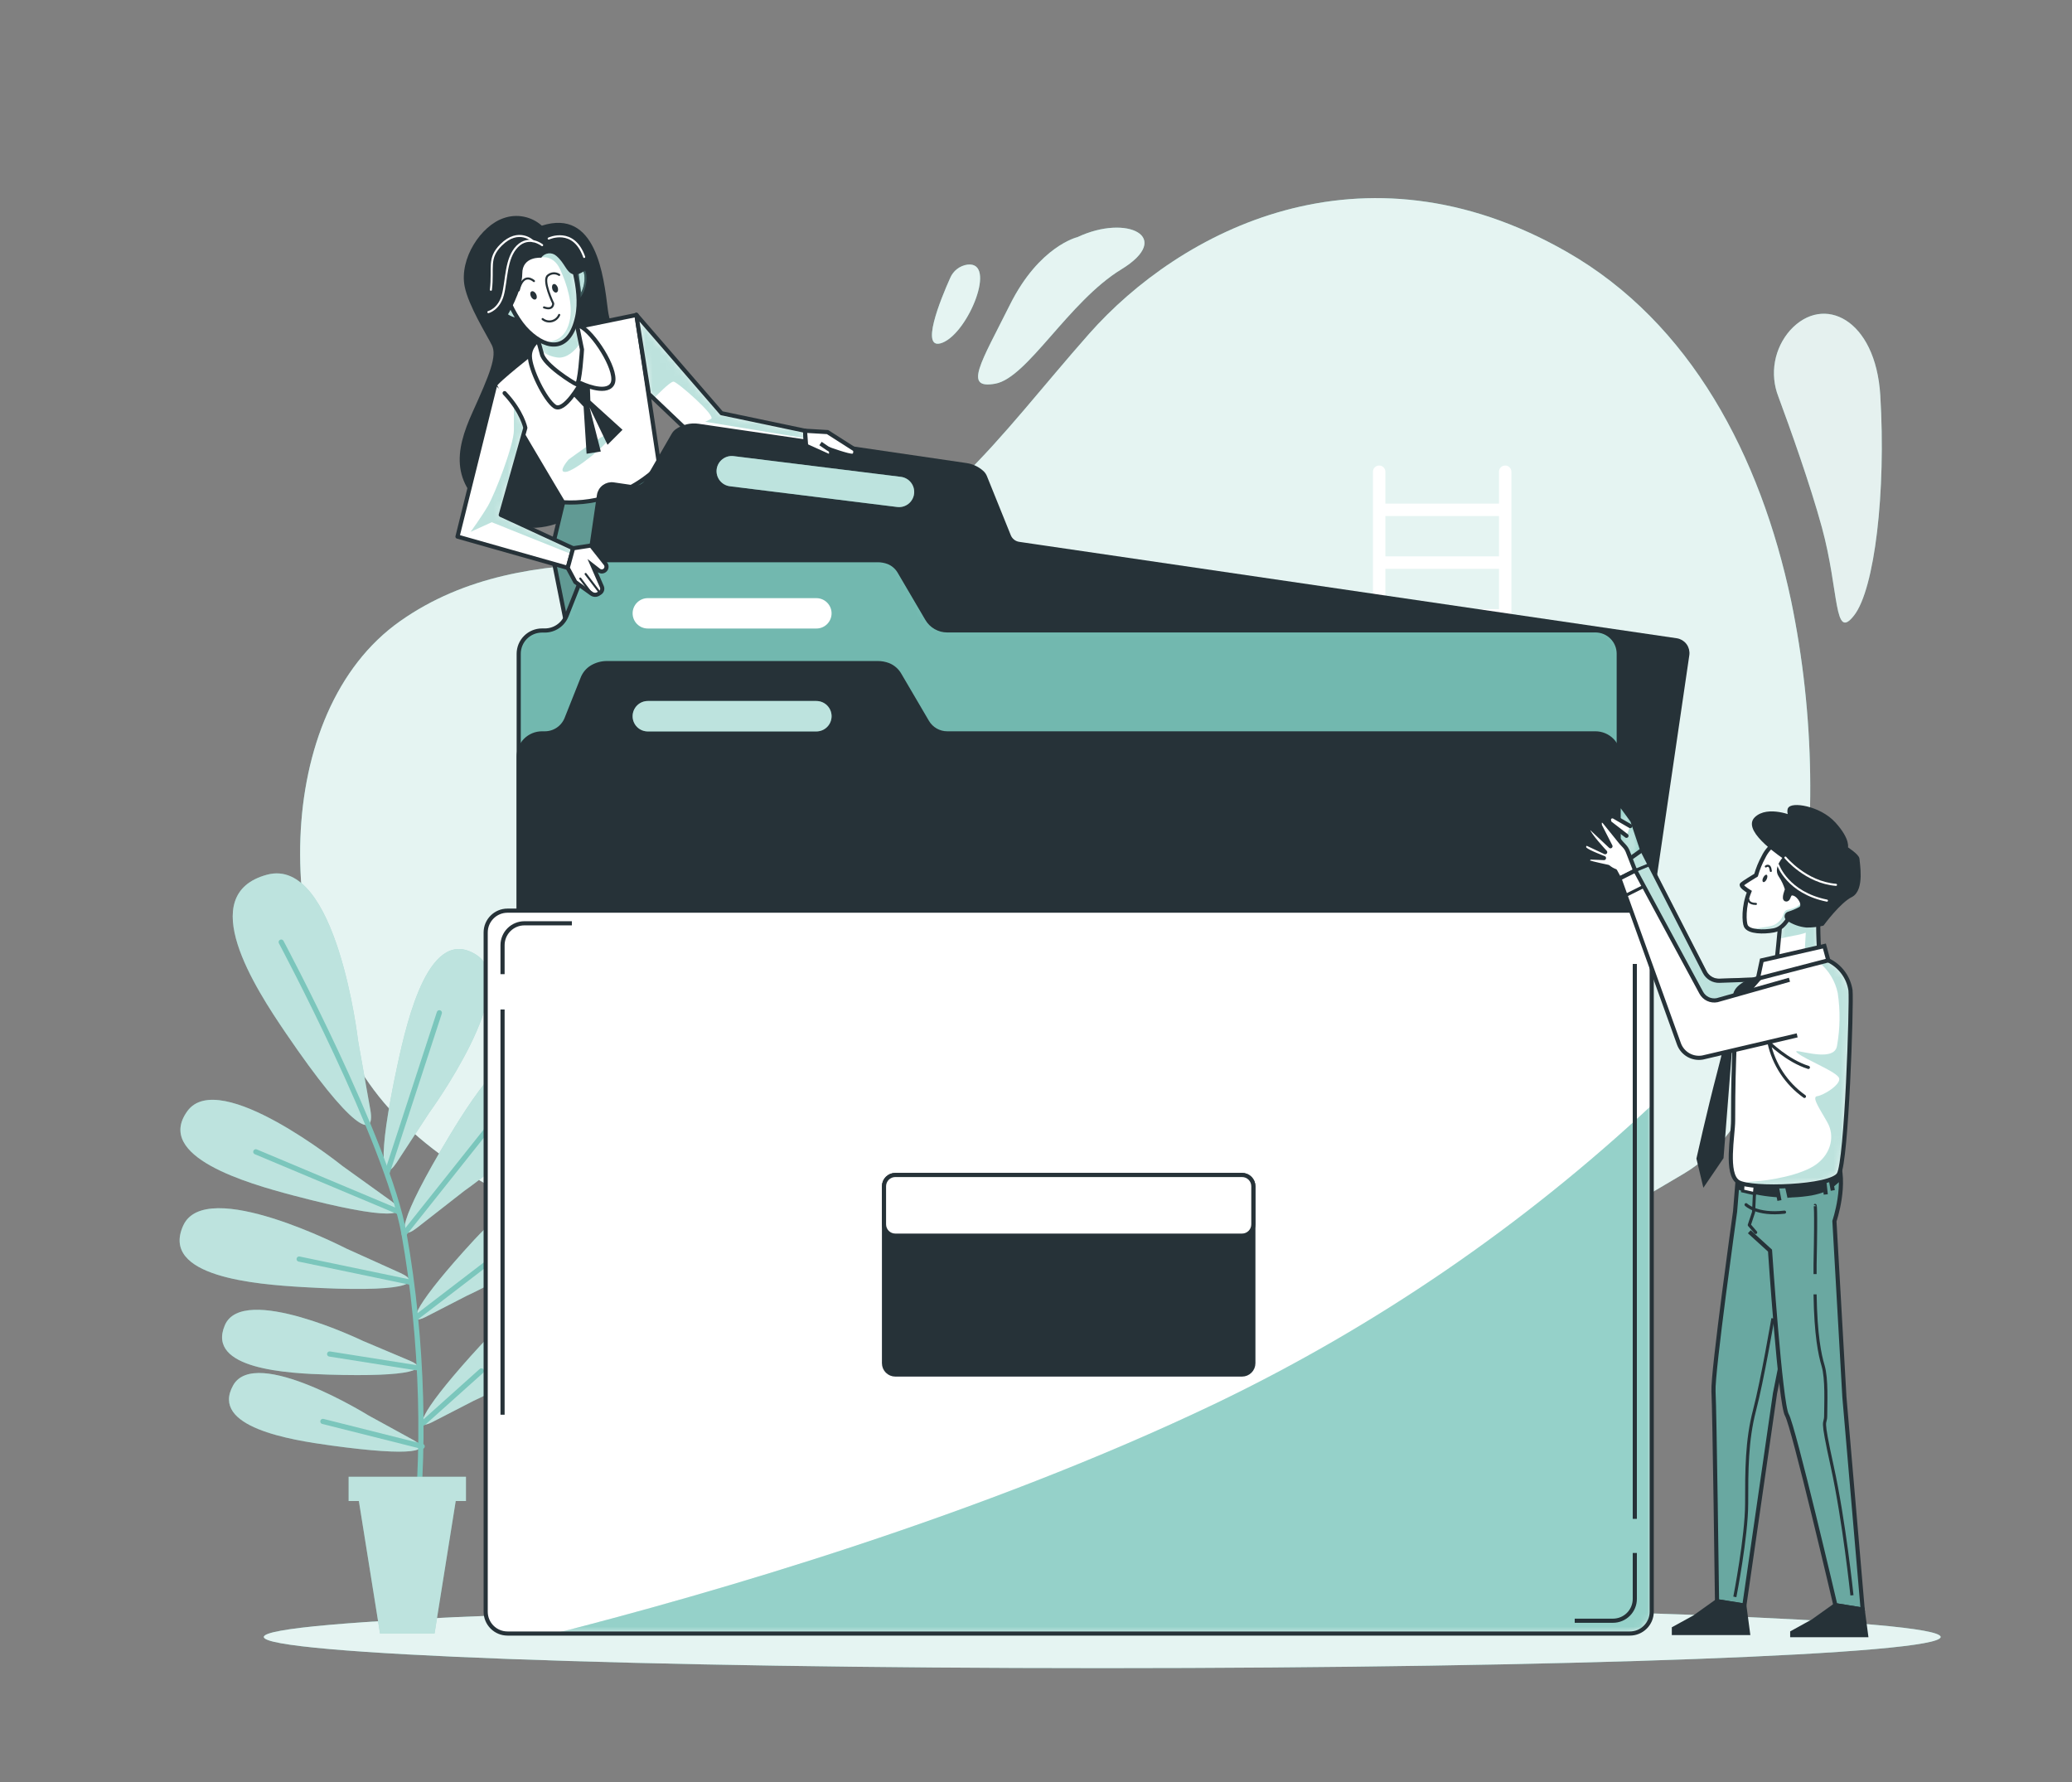 <svg width="300" height="258" viewBox="0 0 300 258" fill="none" xmlns="http://www.w3.org/2000/svg">
<rect x="0" y="0" width="300" height="258" fill="#808080" stroke="none"/>
<path d="M226.842 36.458C197.142 19.484 170.838 33.458 157.68 48.338C144.522 63.218 134.718 78.248 118.2 81.008C101.682 83.768 76.62 76.766 57.948 89.918C39.276 103.07 39.348 138.002 54.132 157.808C68.916 177.614 107.166 187.082 151.296 193.448C167.131 195.846 183.29 194.95 198.762 190.814L218.808 183.536C228.6 179.066 236.808 174.032 243.756 169.946C254.328 163.706 258.054 148.496 260.076 137.354C263.011 120.657 262.757 103.556 259.326 86.954C254.898 66.038 244.8 46.712 226.842 36.458Z" fill="#7BC6BC"/>
<path opacity="0.8" d="M226.842 36.458C197.142 19.484 170.838 33.458 157.68 48.338C144.522 63.218 134.718 78.248 118.2 81.008C101.682 83.768 76.62 76.766 57.948 89.918C39.276 103.07 39.348 138.002 54.132 157.808C68.916 177.614 107.166 187.082 151.296 193.448C167.131 195.846 183.29 194.95 198.762 190.814L218.808 183.536C228.6 179.066 236.808 174.032 243.756 169.946C254.328 163.706 258.054 148.496 260.076 137.354C263.011 120.657 262.757 103.556 259.326 86.954C254.898 66.038 244.8 46.712 226.842 36.458Z" fill="white"/>
<path opacity="0.8" d="M272.244 57.248C271.572 46.16 264 42.524 259.2 47.804C258.06 49.092 257.296 50.669 256.992 52.362C256.688 54.056 256.856 55.8 257.478 57.404C259.164 61.958 262.062 70.04 263.79 76.364C266.334 85.7 265.482 92.912 268.452 89.096C271.422 85.28 273.09 71.252 272.244 57.248Z" fill="#7BC6BC"/>
<path opacity="0.8" d="M272.244 57.248C271.572 46.16 264 42.524 259.2 47.804C258.06 49.092 257.296 50.669 256.992 52.362C256.688 54.056 256.856 55.8 257.478 57.404C259.164 61.958 262.062 70.04 263.79 76.364C266.334 85.7 265.482 92.912 268.452 89.096C271.422 85.28 273.09 71.252 272.244 57.248Z" fill="white"/>
<path d="M144.108 55.55C148.77 54.704 154.71 43.67 162.348 39.002C169.986 34.334 163.2 30.938 156 34.334C156 34.334 150.48 35.606 146.238 44.096C141.996 52.586 139.44 56.396 144.108 55.55Z" fill="#7BC6BC"/>
<path opacity="0.8" d="M144.108 55.55C148.77 54.704 154.71 43.67 162.348 39.002C169.986 34.334 163.2 30.938 156 34.334C156 34.334 150.48 35.606 146.238 44.096C141.996 52.586 139.44 56.396 144.108 55.55Z" fill="white"/>
<path d="M136.47 49.61C140.256 48.092 144.384 37.784 140.07 38.312C139.525 38.391 139.009 38.609 138.573 38.945C138.137 39.282 137.795 39.725 137.58 40.232C136.2 43.298 133.062 50.972 136.47 49.61Z" fill="#7BC6BC"/>
<path opacity="0.8" d="M136.47 49.61C140.256 48.092 144.384 37.784 140.07 38.312C139.525 38.391 139.009 38.609 138.573 38.945C138.137 39.282 137.795 39.725 137.58 40.232C136.2 43.298 133.062 50.972 136.47 49.61Z" fill="white"/>
<path d="M159.588 241.514C226.631 241.514 280.98 239.494 280.98 237.002C280.98 234.51 226.631 232.49 159.588 232.49C92.545 232.49 38.196 234.51 38.196 237.002C38.196 239.494 92.545 241.514 159.588 241.514Z" fill="#7BC6BC"/>
<path opacity="0.8" d="M159.588 241.514C226.631 241.514 280.98 239.494 280.98 237.002C280.98 234.51 226.631 232.49 159.588 232.49C92.545 232.49 38.196 234.51 38.196 237.002C38.196 239.494 92.545 241.514 159.588 241.514Z" fill="white"/>
<path d="M217.932 67.4C217.693 67.4 217.464 67.495 217.296 67.663C217.127 67.832 217.032 68.061 217.032 68.3V72.914H200.586V68.3C200.586 68.061 200.491 67.832 200.322 67.663C200.154 67.495 199.925 67.4 199.686 67.4C199.447 67.4 199.218 67.495 199.05 67.663C198.881 67.832 198.786 68.061 198.786 68.3V184.52C198.786 184.759 198.881 184.988 199.05 185.156C199.218 185.325 199.447 185.42 199.686 185.42C199.925 185.42 200.154 185.325 200.322 185.156C200.491 184.988 200.586 184.759 200.586 184.52V158.522H217.032V184.52C217.032 184.759 217.127 184.988 217.296 185.156C217.464 185.325 217.693 185.42 217.932 185.42C218.171 185.42 218.4 185.325 218.568 185.156C218.737 184.988 218.832 184.759 218.832 184.52V68.282C218.827 68.046 218.73 67.822 218.562 67.657C218.394 67.492 218.168 67.4 217.932 67.4ZM217.032 156.74H200.586V150.908H217.032V156.74ZM217.032 149.102H200.586V143.276H217.032V149.102ZM217.032 141.47H200.586V135.662H217.032V141.47ZM217.032 133.844H200.586V128.06H217.032V133.844ZM217.032 126.224H200.586V120.506H217.032V126.224ZM217.032 118.628H200.586V112.874H217.032V118.628ZM217.032 111.068H200.586V105.26H217.032V111.068ZM217.032 103.436H200.586V97.628H217.032V103.436ZM217.032 95.822H200.586V89.996H217.032V95.822ZM217.032 88.19H200.586V82.352H217.032V88.19ZM217.032 80.552H200.586V74.714H217.032V80.552Z" fill="white"/>
<path d="M62.148 161.096C62.148 161.096 75.618 142.658 69.048 138.296C62.214 133.79 59.004 147.44 57.558 154.142C54.474 168.446 55.344 171.482 57.414 168.338L62.148 161.096Z" fill="#7BC6BC"/>
<path opacity="0.5" d="M62.148 161.096C62.148 161.096 75.618 142.658 69.048 138.296C62.214 133.79 59.004 147.44 57.558 154.142C54.474 168.446 55.344 171.482 57.414 168.338L62.148 161.096Z" fill="white"/>
<path d="M67.2 172.436C67.2 172.436 85.926 159.368 81.12 153.14C76.122 146.654 68.652 158.54 65.106 164.396C57.54 176.924 57.384 180.08 60.36 177.776L67.2 172.436Z" fill="#7BC6BC"/>
<path opacity="0.5" d="M67.2 172.436C67.2 172.436 85.926 159.368 81.12 153.14C76.122 146.654 68.652 158.54 65.106 164.396C57.54 176.924 57.384 180.08 60.36 177.776L67.2 172.436Z" fill="white"/>
<path d="M67.608 187.592C67.608 187.592 83.808 180.314 81.042 174.854C78.162 169.172 70.728 177.164 67.17 181.136C59.568 189.62 58.992 192.008 61.602 190.682L67.608 187.592Z" fill="#7BC6BC"/>
<path opacity="0.5" d="M67.608 187.592C67.608 187.592 83.808 180.314 81.042 174.854C78.162 169.172 70.728 177.164 67.17 181.136C59.568 189.62 58.992 192.008 61.602 190.682L67.608 187.592Z" fill="white"/>
<path d="M68.568 202.814C68.568 202.814 84.768 195.536 82.008 190.076C79.122 184.4 71.694 192.386 68.13 196.364C60.534 204.848 59.952 207.236 62.568 205.904L68.568 202.814Z" fill="#7BC6BC"/>
<path opacity="0.5" d="M68.568 202.814C68.568 202.814 84.768 195.536 82.008 190.076C79.122 184.4 71.694 192.386 68.13 196.364C60.534 204.848 59.952 207.236 62.568 205.904L68.568 202.814Z" fill="white"/>
<path d="M49.566 168.8C49.566 168.8 31.758 154.502 27.132 160.862C22.332 167.462 35.808 171.32 42.438 173.072C56.586 176.81 59.658 176.072 56.61 173.864L49.566 168.8Z" fill="#7BC6BC"/>
<path opacity="0.5" d="M49.566 168.8C49.566 168.8 31.758 154.502 27.132 160.862C22.332 167.462 35.808 171.32 42.438 173.072C56.586 176.81 59.658 176.072 56.61 173.864L49.566 168.8Z" fill="white"/>
<path d="M50.094 180.746C50.094 180.746 29.802 170.27 26.532 177.428C23.13 184.874 37.11 185.954 43.932 186.35C58.542 187.202 61.41 185.87 57.984 184.31L50.094 180.746Z" fill="#7BC6BC"/>
<path opacity="0.5" d="M50.094 180.746C50.094 180.746 29.802 170.27 26.532 177.428C23.13 184.874 37.11 185.954 43.932 186.35C58.542 187.202 61.41 185.87 57.984 184.31L50.094 180.746Z" fill="white"/>
<path d="M52.548 194.138C52.548 194.138 35.148 185.738 32.55 191.876C29.844 198.254 41.688 198.842 47.49 199.016C59.862 199.4 62.256 198.2 59.322 197L52.548 194.138Z" fill="#7BC6BC"/>
<path opacity="0.5" d="M52.548 194.138C52.548 194.138 35.148 185.738 32.55 191.876C29.844 198.254 41.688 198.842 47.49 199.016C59.862 199.4 62.256 198.2 59.322 197L52.548 194.138Z" fill="white"/>
<path d="M53.4 204.956C53.4 204.956 36.984 194.756 33.75 200.582C30.384 206.636 42.102 208.478 47.85 209.27C60.114 210.962 62.616 210.032 59.85 208.49L53.4 204.956Z" fill="#7BC6BC"/>
<path opacity="0.5" d="M53.4 204.956C53.4 204.956 36.984 194.756 33.75 200.582C30.384 206.636 42.102 208.478 47.85 209.27C60.114 210.962 62.616 210.032 59.85 208.49L53.4 204.956Z" fill="white"/>
<path d="M51.846 150.686C51.846 150.686 48.762 123.908 38.646 126.644C28.14 129.5 36.936 143.048 41.4 149.6C50.886 163.544 54.378 165.08 53.628 160.724L51.846 150.686Z" fill="#7BC6BC"/>
<path opacity="0.5" d="M51.846 150.686C51.846 150.686 48.762 123.908 38.646 126.644C28.14 129.5 36.936 143.048 41.4 149.6C50.886 163.544 54.378 165.08 53.628 160.724L51.846 150.686Z" fill="white"/>
<path d="M40.716 136.4C40.716 136.4 56.112 165.248 58.5 178.64C61.248 194.024 61.692 211.208 59.796 224.672" stroke="#7BC6BC" stroke-width="0.751" stroke-linecap="round" stroke-linejoin="round"/>
<path d="M56.07 169.73L63.612 146.63" stroke="#7BC6BC" stroke-width="0.751" stroke-linecap="round" stroke-linejoin="round"/>
<path d="M58.5 178.64L72.696 160.79" stroke="#7BC6BC" stroke-width="0.751" stroke-linecap="round" stroke-linejoin="round"/>
<path d="M57.594 175.394L37.038 166.76" stroke="#7BC6BC" stroke-width="0.751" stroke-linecap="round" stroke-linejoin="round"/>
<path d="M60.282 190.73L75.738 178.886" stroke="#7BC6BC" stroke-width="0.751" stroke-linecap="round" stroke-linejoin="round"/>
<path d="M59.46 185.648L43.314 182.288" stroke="#7BC6BC" stroke-width="0.751" stroke-linecap="round" stroke-linejoin="round"/>
<path d="M60.234 198.014L47.73 196.034" stroke="#7BC6BC" stroke-width="0.751" stroke-linecap="round" stroke-linejoin="round"/>
<path d="M61.29 206.018L69.702 198.482" stroke="#7BC6BC" stroke-width="0.751" stroke-linecap="round" stroke-linejoin="round"/>
<path d="M61.122 209.408L46.752 205.796" stroke="#7BC6BC" stroke-width="0.751" stroke-linecap="round" stroke-linejoin="round"/>
<path d="M50.478 213.806H67.464V217.322H65.982L62.916 236.504H55.026L51.96 217.322H50.478V213.806Z" fill="#7BC6BC"/>
<path opacity="0.5" d="M50.478 213.806H67.464V217.322H65.982L62.916 236.504H55.026L51.96 217.322H50.478V213.806Z" fill="white"/>
<path d="M78.45 32.672C77.713 32.014 76.814 31.565 75.846 31.372C74.877 31.179 73.874 31.249 72.942 31.574C69.642 32.672 66.48 37.442 67.278 41.48C67.836 44.276 70.428 48.398 71.214 49.97C72 51.542 70.896 54.2 68.4 59.72C65.904 65.24 64.938 70.418 72.174 74.978C79.41 79.538 87.6 72.302 91.8 67.112C96 61.922 88.65 49.97 88.02 44.912C87.39 39.854 86.31 30.158 78.45 32.672Z" fill="#263238"/>
<path d="M95.46 67.46C93.659 69.262 91.484 70.644 89.088 71.509C86.693 72.374 84.136 72.7 81.6 72.464L79.866 79.694L83.166 96.2L104.712 85.034L99.834 72.434L95.46 67.46Z" fill="#7BC6BC" stroke="#263238" stroke-width="0.6" stroke-linecap="round" stroke-linejoin="round"/>
<path opacity="0.3" d="M95.46 67.46C93.659 69.262 91.484 70.644 89.088 71.509C86.693 72.374 84.136 72.7 81.6 72.464L79.866 79.694L83.166 96.2L104.712 85.034L99.834 72.434L95.46 67.46Z" fill="#263238"/>
<path d="M95.46 67.46L92.16 45.596L82.38 47.6L77.502 50.744C77.502 50.744 71.682 55.31 71.682 55.778C71.682 56.246 81.528 72.722 81.528 72.722C84.09 72.874 86.654 72.484 89.055 71.577C91.456 70.67 93.638 69.267 95.46 67.46Z" fill="white"/>
<path d="M95.46 67.46L92.16 45.596L82.38 47.6L77.502 50.744C77.502 50.744 71.682 55.31 71.682 55.778C71.682 56.246 81.528 72.722 81.528 72.722C84.09 72.874 86.654 72.484 89.055 71.577C91.456 70.67 93.638 69.267 95.46 67.46Z" stroke="#263238" stroke-width="0.6" stroke-linecap="round" stroke-linejoin="round"/>
<path opacity="0.5" d="M82.338 66.524C82.338 66.524 89.232 61.412 88.596 62.924C87.96 64.436 83.196 68.21 81.918 68.324C80.64 68.438 82.338 66.524 82.338 66.524Z" fill="#7BC6BC"/>
<path d="M82.548 56.816L82.818 57.098L84.498 58.874L84.93 65.696L86.988 65.372L85.362 58.982L87.966 64.394L90.132 62.228L85.476 58.004L85.362 54.65L82.98 53.456" fill="#263238"/>
<path d="M78.762 48.716C78.762 48.716 76.716 49.658 76.716 51.542C76.716 53.426 78.93 57.908 80.316 58.85C81.702 59.792 84.078 55.478 84.078 55.478C84.078 55.478 87.678 57.206 88.638 55.634C89.598 54.062 86.436 48.872 84.396 47.456C82.356 46.04 78.762 48.716 78.762 48.716Z" fill="white" stroke="#263238" stroke-width="0.6" stroke-linecap="round" stroke-linejoin="round"/>
<path d="M77.034 46.826C77.597 48.263 78.07 49.734 78.45 51.23C78.762 52.802 83.01 55.478 83.478 55.634C83.946 55.79 84.264 50.6 84.264 50.6L83.01 44.468L77.034 46.826Z" fill="white"/>
<mask id="mask0_186_3679" style="mask-type:luminance" maskUnits="userSpaceOnUse" x="77" y="44" width="8" height="12">
<path d="M77.034 46.826C77.597 48.263 78.07 49.734 78.45 51.23C78.762 52.802 83.01 55.478 83.478 55.634C83.946 55.79 84.264 50.6 84.264 50.6L83.01 44.468L77.034 46.826Z" fill="white"/>
</mask>
<g mask="url(#mask0_186_3679)">
<g style="mix-blend-mode:multiply" opacity="0.5">
<path d="M83.142 45.122C82.878 45.048 82.609 44.992 82.338 44.954L78 46.484L77.43 47.972C77.718 48.776 78.084 49.856 78.306 50.732C79.017 51.306 79.876 51.665 80.784 51.77C82.086 51.86 83.232 50.852 84.042 49.616L83.142 45.122Z" fill="#7BC6BC"/>
</g>
</g>
<path d="M77.034 46.826C77.597 48.263 78.07 49.734 78.45 51.23C78.762 52.802 83.01 55.478 83.478 55.634C83.946 55.79 84.264 50.6 84.264 50.6L83.01 44.468L77.034 46.826Z" stroke="#263238" stroke-width="0.6" stroke-linecap="round" stroke-linejoin="round"/>
<path d="M74.202 44.15C74.202 44.15 72.468 42.74 72.468 44.15C72.468 45.56 74.046 46.352 75.3 46.352" fill="white"/>
<path d="M74.202 44.15C74.202 44.15 72.468 42.74 72.468 44.15C72.468 45.56 74.046 46.352 75.3 46.352" stroke="#263238" stroke-width="0.6" stroke-linecap="round" stroke-linejoin="round"/>
<path d="M83.478 39.59C83.478 39.59 84.582 37.862 84.894 39.752C85.038 40.983 84.7 42.221 83.952 43.208L83.478 39.59Z" fill="white" stroke="#263238" stroke-width="0.6" stroke-linecap="round" stroke-linejoin="round"/>
<g opacity="0.5">
<path d="M74.202 44.15C74.202 44.15 72.468 42.74 72.468 44.15C72.468 45.56 74.046 46.352 75.3 46.352" fill="#7BC6BC"/>
<path d="M74.202 44.15C74.202 44.15 72.468 42.74 72.468 44.15C72.468 45.56 74.046 46.352 75.3 46.352" stroke="#263238" stroke-width="0.6" stroke-linecap="round" stroke-linejoin="round"/>
</g>
<path opacity="0.5" d="M83.478 39.59C83.478 39.59 84.582 37.862 84.894 39.752C85.038 40.983 84.7 42.221 83.952 43.208L83.478 39.59Z" fill="#7BC6BC" stroke="#263238" stroke-width="0.6" stroke-linecap="round" stroke-linejoin="round"/>
<path d="M72.252 39.602C72.252 39.602 73.602 45.224 76.5 48.002C79.398 50.78 82.5 50.804 83.574 45.854C84.456 41.774 82.266 36.332 82.266 36.332C82.266 36.332 75.198 30.512 72.252 39.602Z" fill="white"/>
<mask id="mask1_186_3679" style="mask-type:luminance" maskUnits="userSpaceOnUse" x="72" y="34" width="12" height="16">
<path d="M72.252 39.602C72.252 39.602 73.602 45.224 76.5 48.002C79.398 50.78 82.5 50.804 83.574 45.854C84.456 41.774 82.266 36.332 82.266 36.332C82.266 36.332 75.198 30.512 72.252 39.602Z" fill="white"/>
</mask>
<g mask="url(#mask1_186_3679)">
<g style="mix-blend-mode:multiply" opacity="0.5">
<path d="M77.286 34.502L78.384 37.262C78.384 37.262 80.112 36.878 81.084 38.966C82.056 41.054 83.034 44.114 82.476 46.484C81.942 48.74 80.676 49.484 78.726 49.538C80.85 50.444 82.776 49.538 83.574 45.842C84.456 41.762 82.266 36.32 82.266 36.32C82.266 36.32 79.872 34.358 77.286 34.502Z" fill="#7BC6BC"/>
</g>
</g>
<path d="M72.252 39.602C72.252 39.602 73.602 45.224 76.5 48.002C79.398 50.78 82.5 50.804 83.574 45.854C84.456 41.774 82.266 36.332 82.266 36.332C82.266 36.332 75.198 30.512 72.252 39.602Z" stroke="#263238" stroke-width="0.6" stroke-linecap="round" stroke-linejoin="round"/>
<path d="M77.616 42.572C77.784 42.89 77.754 43.232 77.55 43.34C77.346 43.448 77.046 43.274 76.884 42.956C76.722 42.638 76.746 42.302 76.95 42.194C77.154 42.086 77.454 42.26 77.616 42.572Z" fill="#263238"/>
<path d="M80.748 41.6C80.868 41.936 80.79 42.272 80.574 42.344C80.358 42.416 80.082 42.212 79.974 41.876C79.866 41.54 79.932 41.204 80.148 41.132C80.364 41.06 80.628 41.276 80.748 41.6Z" fill="#263238"/>
<path d="M80.964 39.8C80.719 39.635 80.427 39.556 80.132 39.573C79.837 39.59 79.556 39.704 79.332 39.896C78.468 40.568 80.1 43.934 80.1 43.934C80.1 43.934 80.13 44.996 78.768 44.504" stroke="#263238" stroke-width="0.3" stroke-linecap="round" stroke-linejoin="round"/>
<path d="M80.964 45.596C80.871 45.817 80.727 46.013 80.545 46.169C80.362 46.325 80.146 46.437 79.914 46.495C79.681 46.553 79.438 46.556 79.204 46.505C78.969 46.453 78.75 46.347 78.564 46.196" stroke="#263238" stroke-width="0.3" stroke-linecap="round" stroke-linejoin="round"/>
<path d="M77.31 40.694C77.31 40.694 75.774 39.248 75.102 42.038" stroke="#263238" stroke-width="0.3" stroke-linecap="round" stroke-linejoin="round"/>
<path d="M82.356 34.55C80.67 33.086 79.308 33.104 78.714 33.296C78.158 32.949 77.526 32.743 76.872 32.696C72.156 32.066 71.526 35.696 71.526 39.146C71.526 42.596 68.526 46.694 70.584 47.168C71.147 47.303 71.74 47.235 72.258 46.976C72.776 46.717 73.186 46.284 73.416 45.752C73.416 45.752 75.618 42.152 75.618 39.614C75.618 37.076 78.36 37.316 78.36 37.316C78.478 37.141 78.633 36.994 78.814 36.885C78.994 36.776 79.196 36.706 79.406 36.683C79.616 36.659 79.828 36.68 80.029 36.746C80.229 36.812 80.413 36.92 80.568 37.064C81.816 38.132 81.96 39.386 82.968 39.71C83.976 40.034 85.662 38.414 85.662 38.414C84.701 37.011 83.593 35.716 82.356 34.55Z" fill="#263238"/>
<path d="M78.492 35.492C78.492 35.492 76.596 33.968 74.892 35.678C73.188 37.388 73.374 40.622 72.804 42.716C72.234 44.81 70.71 45.188 70.71 45.188" stroke="white" stroke-width="0.3" stroke-linecap="round" stroke-linejoin="round"/>
<path d="M77.166 34.922C77.166 34.922 75.12 32.894 72.546 35.462C70.584 37.43 71.46 38.72 71.076 41.954" stroke="white" stroke-width="0.3" stroke-linecap="round" stroke-linejoin="round"/>
<path d="M79.446 34.538C79.446 34.538 83.046 32.828 84.582 37.202" stroke="white" stroke-width="0.3" stroke-linecap="round" stroke-linejoin="round"/>
<path d="M71.682 55.79L66.24 77.69L82.2 82.214L82.986 79.382L72.504 74.546L76.062 61.946C76.062 61.946 75.594 59.588 73.062 56.918" fill="white"/>
<mask id="mask2_186_3679" style="mask-type:luminance" maskUnits="userSpaceOnUse" x="66" y="55" width="17" height="28">
<path d="M71.682 55.79L66.24 77.69L82.2 82.214L82.986 79.382L72.504 74.546L76.062 61.946C76.062 61.946 75.594 59.588 73.062 56.918" fill="white"/>
</mask>
<g mask="url(#mask2_186_3679)">
<g style="mix-blend-mode:multiply" opacity="0.5">
<path d="M83.01 79.4L72.528 74.564L76.086 61.964C75.807 60.918 75.355 59.926 74.748 59.03L74.406 58.772V62.252C74.406 64.478 71.622 71.576 70.644 73.244C69.666 74.912 68.142 77 68.142 77L71.202 75.608L82.8 80.252L83.01 79.4Z" fill="#7BC6BC"/>
</g>
</g>
<path d="M71.682 55.79L66.24 77.69L82.2 82.214L82.986 79.382L72.504 74.546L76.062 61.946C76.062 61.946 75.594 59.588 73.062 56.918" stroke="#263238" stroke-width="0.6" stroke-linecap="round" stroke-linejoin="round"/>
<path d="M116.556 62.366L104.472 59.828L92.13 45.566L93.954 57.038L101.526 64.25L116.742 64.946L116.556 62.366Z" fill="white"/>
<mask id="mask3_186_3679" style="mask-type:luminance" maskUnits="userSpaceOnUse" x="92" y="45" width="25" height="20">
<path d="M116.556 62.366L104.472 59.828L92.13 45.566L93.954 57.038L101.526 64.25L116.742 64.946L116.556 62.366Z" fill="white"/>
</mask>
<g mask="url(#mask3_186_3679)">
<g style="mix-blend-mode:multiply" opacity="0.5">
<path d="M92.13 45.566L93.6 54.722L94.536 57.584L94.656 57.692C95.01 57.326 97.008 55.25 97.518 55.25C98.028 55.25 103.782 60.26 102.948 60.65L102.108 61.064L116.442 63.428L116.544 62.33L104.484 59.798L92.13 45.566Z" fill="#7BC6BC"/>
</g>
</g>
<path d="M116.556 62.366L104.472 59.828L92.13 45.566L93.954 57.038L101.526 64.25L116.742 64.946L116.556 62.366Z" stroke="#263238" stroke-width="0.6" stroke-linecap="round" stroke-linejoin="round"/>
<path d="M229.362 183.8L75.48 161.252C74.991 161.18 74.55 160.916 74.256 160.518C73.961 160.121 73.836 159.623 73.908 159.134L86.724 71.708C86.759 71.466 86.842 71.234 86.967 71.023C87.092 70.813 87.258 70.63 87.454 70.484C87.65 70.338 87.873 70.232 88.11 70.172C88.347 70.113 88.594 70.1 88.836 70.136L91.752 70.562C92.121 70.618 92.499 70.56 92.835 70.397C93.171 70.235 93.45 69.974 93.636 69.65L97.506 62.96C97.624 62.75 97.783 62.566 97.974 62.42C98.88 61.765 100.006 61.489 101.112 61.652L139.902 67.34C140.772 67.465 141.583 67.855 142.224 68.456C142.395 68.627 142.53 68.832 142.62 69.056L146.07 77.6C146.191 77.902 146.389 78.167 146.645 78.368C146.901 78.57 147.206 78.7 147.528 78.746L242.718 92.702C243.207 92.773 243.648 93.036 243.944 93.432C244.24 93.828 244.366 94.325 244.296 94.814L231.48 182.234C231.406 182.722 231.141 183.161 230.744 183.455C230.347 183.748 229.85 183.872 229.362 183.8Z" fill="#263238" stroke="#263238" stroke-width="0.6" stroke-miterlimit="10"/>
<path d="M231 183.374H78.474C78.031 183.374 77.593 183.287 77.184 183.117C76.775 182.948 76.403 182.699 76.09 182.386C75.776 182.073 75.528 181.702 75.359 181.292C75.189 180.883 75.102 180.445 75.102 180.002V94.658C75.102 93.764 75.457 92.906 76.09 92.274C76.722 91.641 77.58 91.286 78.474 91.286H78.888C79.563 91.285 80.222 91.082 80.781 90.703C81.341 90.325 81.774 89.788 82.026 89.162L84.348 83.324C84.608 82.65 85.082 82.081 85.698 81.704C86.36 81.313 87.114 81.106 87.882 81.104H127.086C127.613 81.103 128.135 81.199 128.628 81.386C129.312 81.662 129.883 82.161 130.248 82.802L134.238 89.6C134.535 90.108 134.96 90.529 135.471 90.822C135.981 91.114 136.56 91.268 137.148 91.268H231C231.894 91.268 232.752 91.623 233.384 92.256C234.017 92.888 234.372 93.746 234.372 94.64V180.002C234.372 180.445 234.285 180.883 234.115 181.292C233.946 181.702 233.697 182.073 233.384 182.386C233.071 182.699 232.7 182.948 232.29 183.117C231.881 183.287 231.443 183.374 231 183.374Z" fill="#7BC6BC"/>
<mask id="mask4_186_3679" style="mask-type:luminance" maskUnits="userSpaceOnUse" x="75" y="81" width="160" height="103">
<path d="M231 183.374H78.474C78.031 183.374 77.593 183.287 77.184 183.117C76.775 182.948 76.403 182.699 76.09 182.386C75.776 182.073 75.528 181.702 75.359 181.292C75.189 180.883 75.102 180.445 75.102 180.002V94.658C75.102 93.764 75.457 92.906 76.09 92.274C76.722 91.641 77.58 91.286 78.474 91.286H78.888C79.563 91.285 80.222 91.082 80.781 90.703C81.341 90.325 81.774 89.788 82.026 89.162L84.348 83.324C84.608 82.65 85.082 82.081 85.698 81.704C86.36 81.313 87.114 81.106 87.882 81.104H127.086C127.613 81.103 128.135 81.199 128.628 81.386C129.312 81.662 129.883 82.161 130.248 82.802L134.238 89.6C134.535 90.108 134.96 90.529 135.471 90.822C135.981 91.114 136.56 91.268 137.148 91.268H231C231.894 91.268 232.752 91.623 233.384 92.256C234.017 92.888 234.372 93.746 234.372 94.64V180.002C234.372 180.445 234.285 180.883 234.115 181.292C233.946 181.702 233.697 182.073 233.384 182.386C233.071 182.699 232.7 182.948 232.29 183.117C231.881 183.287 231.443 183.374 231 183.374Z" fill="white"/>
</mask>
<g mask="url(#mask4_186_3679)">
<path opacity="0.1" d="M231 183.374H78.474C78.031 183.374 77.593 183.287 77.184 183.117C76.775 182.948 76.403 182.699 76.09 182.386C75.776 182.073 75.528 181.702 75.359 181.292C75.189 180.883 75.102 180.445 75.102 180.002V94.658C75.102 93.764 75.457 92.906 76.09 92.274C76.722 91.641 77.58 91.286 78.474 91.286H78.888C79.563 91.285 80.222 91.082 80.781 90.703C81.341 90.325 81.774 89.788 82.026 89.162L84.348 83.324C84.608 82.65 85.082 82.081 85.698 81.704C86.36 81.313 87.114 81.106 87.882 81.104H127.086C127.613 81.103 128.135 81.199 128.628 81.386C129.312 81.662 129.883 82.161 130.248 82.802L134.238 89.6C134.535 90.108 134.96 90.529 135.471 90.822C135.981 91.114 136.56 91.268 137.148 91.268H231C231.894 91.268 232.752 91.623 233.384 92.256C234.017 92.888 234.372 93.746 234.372 94.64V180.002C234.372 180.445 234.285 180.883 234.115 181.292C233.946 181.702 233.697 182.073 233.384 182.386C233.071 182.699 232.7 182.948 232.29 183.117C231.881 183.287 231.443 183.374 231 183.374Z" fill="#263238"/>
</g>
<path d="M231 183.374H78.474C78.031 183.374 77.593 183.287 77.184 183.117C76.775 182.948 76.403 182.699 76.09 182.386C75.776 182.073 75.528 181.702 75.359 181.292C75.189 180.883 75.102 180.445 75.102 180.002V94.658C75.102 93.764 75.457 92.906 76.09 92.274C76.722 91.641 77.58 91.286 78.474 91.286H78.888C79.563 91.285 80.222 91.082 80.781 90.703C81.341 90.325 81.774 89.788 82.026 89.162L84.348 83.324C84.608 82.65 85.082 82.081 85.698 81.704C86.36 81.313 87.114 81.106 87.882 81.104H127.086C127.613 81.103 128.135 81.199 128.628 81.386C129.312 81.662 129.883 82.161 130.248 82.802L134.238 89.6C134.535 90.108 134.96 90.529 135.471 90.822C135.981 91.114 136.56 91.268 137.148 91.268H231C231.894 91.268 232.752 91.623 233.384 92.256C234.017 92.888 234.372 93.746 234.372 94.64V180.002C234.372 180.445 234.285 180.883 234.115 181.292C233.946 181.702 233.697 182.073 233.384 182.386C233.071 182.699 232.7 182.948 232.29 183.117C231.881 183.287 231.443 183.374 231 183.374Z" stroke="#263238" stroke-width="0.6" stroke-miterlimit="10"/>
<path d="M118.2 90.998H93.792C93.21 90.998 92.651 90.767 92.239 90.355C91.827 89.943 91.596 89.385 91.596 88.802C91.595 88.513 91.651 88.227 91.761 87.96C91.871 87.693 92.033 87.45 92.237 87.245C92.441 87.041 92.683 86.879 92.95 86.768C93.217 86.657 93.503 86.6 93.792 86.6H118.2C118.784 86.6 119.344 86.832 119.757 87.245C120.17 87.658 120.402 88.218 120.402 88.802C120.402 89.091 120.345 89.377 120.234 89.644C120.124 89.911 119.961 90.153 119.757 90.357C119.552 90.561 119.309 90.723 119.042 90.833C118.775 90.943 118.489 90.999 118.2 90.998Z" fill="white"/>
<path d="M231 198.266H78.474C77.58 198.266 76.722 197.911 76.09 197.279C75.457 196.646 75.102 195.789 75.102 194.894V109.55C75.102 108.656 75.457 107.798 76.09 107.166C76.722 106.533 77.58 106.178 78.474 106.178H78.888C79.563 106.178 80.223 105.975 80.782 105.597C81.341 105.218 81.775 104.681 82.026 104.054L84.348 98.222C84.606 97.547 85.081 96.978 85.698 96.602C86.359 96.209 87.113 96.002 87.882 96.002H127.086C127.613 96.002 128.135 96.097 128.628 96.284C129.314 96.56 129.885 97.062 130.248 97.706L134.238 104.51C134.535 105.018 134.96 105.439 135.471 105.732C135.981 106.024 136.56 106.178 137.148 106.178H231C231.894 106.178 232.752 106.533 233.384 107.166C234.017 107.798 234.372 108.656 234.372 109.55V194.894C234.372 195.789 234.017 196.646 233.384 197.279C232.752 197.911 231.894 198.266 231 198.266Z" fill="#263238" stroke="#263238" stroke-width="0.6" stroke-miterlimit="10"/>
<path d="M129.894 73.4L105.678 70.4C105.1 70.327 104.574 70.027 104.215 69.568C103.857 69.108 103.694 68.525 103.764 67.946C103.837 67.367 104.138 66.841 104.599 66.483C105.06 66.125 105.645 65.965 106.224 66.038L130.434 69.038C131.013 69.11 131.54 69.409 131.899 69.869C132.258 70.329 132.419 70.913 132.348 71.492C132.312 71.779 132.221 72.055 132.078 72.306C131.935 72.557 131.745 72.778 131.517 72.955C131.289 73.132 131.028 73.263 130.75 73.339C130.471 73.415 130.18 73.436 129.894 73.4Z" fill="#7BC6BC"/>
<path opacity="0.5" d="M129.894 73.4L105.678 70.4C105.1 70.327 104.574 70.027 104.215 69.568C103.857 69.108 103.694 68.525 103.764 67.946C103.837 67.367 104.138 66.841 104.599 66.483C105.06 66.125 105.645 65.965 106.224 66.038L130.434 69.038C131.013 69.11 131.54 69.409 131.899 69.869C132.258 70.329 132.419 70.913 132.348 71.492C132.312 71.779 132.221 72.055 132.078 72.306C131.935 72.557 131.745 72.778 131.517 72.955C131.289 73.132 131.028 73.263 130.75 73.339C130.471 73.415 130.18 73.436 129.894 73.4Z" fill="white"/>
<path d="M118.2 105.896H93.792C93.503 105.896 93.217 105.839 92.95 105.728C92.683 105.618 92.441 105.455 92.237 105.251C92.033 105.046 91.871 104.804 91.761 104.536C91.651 104.269 91.595 103.983 91.596 103.694C91.596 103.111 91.827 102.552 92.239 102.139C92.65 101.726 93.209 101.494 93.792 101.492H118.2C118.784 101.492 119.344 101.724 119.757 102.137C120.17 102.55 120.402 103.11 120.402 103.694C120.402 104.278 120.17 104.838 119.757 105.251C119.344 105.664 118.784 105.896 118.2 105.896Z" fill="#7BC6BC"/>
<path opacity="0.5" d="M118.2 105.896H93.792C93.503 105.896 93.217 105.839 92.95 105.728C92.683 105.618 92.441 105.455 92.237 105.251C92.033 105.046 91.871 104.804 91.761 104.536C91.651 104.269 91.595 103.983 91.596 103.694C91.596 103.111 91.827 102.552 92.239 102.139C92.65 101.726 93.209 101.494 93.792 101.492H118.2C118.784 101.492 119.344 101.724 119.757 102.137C120.17 102.55 120.402 103.11 120.402 103.694C120.402 104.278 120.17 104.838 119.757 105.251C119.344 105.664 118.784 105.896 118.2 105.896Z" fill="white"/>
<path d="M235.986 131.846H73.482C71.736 131.846 70.32 133.262 70.32 135.008V233.342C70.32 235.089 71.736 236.504 73.482 236.504H235.986C237.732 236.504 239.148 235.089 239.148 233.342V135.008C239.148 133.262 237.732 131.846 235.986 131.846Z" fill="white"/>
<mask id="mask5_186_3679" style="mask-type:luminance" maskUnits="userSpaceOnUse" x="70" y="131" width="170" height="106">
<path d="M235.986 131.846H73.482C71.736 131.846 70.32 133.262 70.32 135.008V233.342C70.32 235.089 71.736 236.504 73.482 236.504H235.986C237.732 236.504 239.148 235.089 239.148 233.342V135.008C239.148 133.262 237.732 131.846 235.986 131.846Z" fill="white"/>
</mask>
<g mask="url(#mask5_186_3679)">
<g style="mix-blend-mode:multiply">
<path d="M239.148 160.016C220.434 177.507 199.171 192.052 176.088 203.156C141.978 219.47 102.99 230.714 80.274 236.504H235.98C236.396 236.505 236.808 236.424 237.192 236.265C237.576 236.107 237.925 235.874 238.22 235.58C238.514 235.286 238.747 234.938 238.907 234.554C239.066 234.17 239.148 233.758 239.148 233.342V160.016Z" fill="#7BC6BC"/>
</g>
<path opacity="0.2" d="M239.148 160.016C220.434 177.507 199.171 192.052 176.088 203.156C141.978 219.47 102.99 230.714 80.274 236.504H235.98C236.396 236.505 236.808 236.424 237.192 236.265C237.576 236.107 237.925 235.874 238.22 235.58C238.514 235.286 238.747 234.938 238.907 234.554C239.066 234.17 239.148 233.758 239.148 233.342V160.016Z" fill="white"/>
</g>
<path d="M235.986 131.846H73.482C71.736 131.846 70.32 133.262 70.32 135.008V233.342C70.32 235.089 71.736 236.504 73.482 236.504H235.986C237.732 236.504 239.148 235.089 239.148 233.342V135.008C239.148 133.262 237.732 131.846 235.986 131.846Z" stroke="#263238" stroke-width="0.6" stroke-miterlimit="10"/>
<path d="M72.762 141.038V136.838C72.764 135.999 73.098 135.195 73.692 134.602C74.286 134.009 75.091 133.676 75.93 133.676H82.8" stroke="#263238" stroke-width="0.6" stroke-miterlimit="10"/>
<path d="M72.762 204.824V146.156" stroke="#263238" stroke-width="0.6" stroke-miterlimit="10"/>
<path d="M236.7 224.84V231.482C236.701 231.898 236.62 232.31 236.461 232.694C236.302 233.078 236.07 233.428 235.776 233.722C235.482 234.016 235.133 234.25 234.749 234.409C234.365 234.568 233.954 234.65 233.538 234.65H228" stroke="#263238" stroke-width="0.6" stroke-miterlimit="10"/>
<path d="M236.7 139.562V219.902" stroke="#263238" stroke-width="0.6" stroke-miterlimit="10"/>
<path d="M179.832 170.114H129.63C128.725 170.114 127.992 170.847 127.992 171.752V197.366C127.992 198.271 128.725 199.004 129.63 199.004H179.832C180.737 199.004 181.47 198.271 181.47 197.366V171.752C181.47 170.847 180.737 170.114 179.832 170.114Z" fill="#263238" stroke="#263238" stroke-width="0.6" stroke-miterlimit="10"/>
<path d="M179.832 170.114H129.63C128.725 170.114 127.992 170.847 127.992 171.752V177.26C127.992 178.165 128.725 178.898 129.63 178.898H179.832C180.737 178.898 181.47 178.165 181.47 177.26V171.752C181.47 170.847 180.737 170.114 179.832 170.114Z" fill="white" stroke="#263238" stroke-width="0.6" stroke-miterlimit="10"/>
<path d="M82.2 82.214L83.298 84.26L85.632 85.94C85.779 86.048 85.954 86.109 86.136 86.115C86.318 86.122 86.498 86.073 86.652 85.976L86.856 85.844C87.004 85.754 87.115 85.613 87.167 85.447C87.219 85.281 87.208 85.103 87.138 84.944L85.812 81.896L86.706 82.592C86.848 82.701 87.027 82.751 87.205 82.731C87.383 82.711 87.546 82.622 87.66 82.484C87.759 82.361 87.813 82.207 87.813 82.049C87.813 81.891 87.759 81.737 87.66 81.614L85.578 78.98L82.974 79.382L82.2 82.214Z" fill="white" stroke="#263238" stroke-width="0.6" stroke-miterlimit="10"/>
<path d="M86.88 85.844L84.792 83.102" stroke="#263238" stroke-width="0.3" stroke-linecap="round" stroke-linejoin="round"/>
<path d="M85.656 85.94L84.018 83.768" stroke="#263238" stroke-width="0.3" stroke-linecap="round" stroke-linejoin="round"/>
<path d="M116.556 62.366L119.82 62.558L123.792 65.096C123.792 65.096 124.014 65.87 123.462 65.978C122.91 66.086 119.928 64.988 119.928 64.988L116.742 64.946L116.556 62.366Z" fill="white" stroke="#263238" stroke-width="0.6" stroke-miterlimit="10"/>
<path d="M116.724 64.544L120.15 66.092C120.15 66.092 120.702 65.318 119.928 64.988L118.8 64.214" fill="white"/>
<path d="M116.724 64.544L120.15 66.092C120.15 66.092 120.702 65.318 119.928 64.988L118.8 64.214" stroke="#263238" stroke-width="0.6" stroke-linejoin="round"/>
<path d="M237.762 123.056L236.346 118.82L234.756 116.642C234.73 116.602 234.691 116.572 234.646 116.557C234.601 116.541 234.552 116.541 234.507 116.556C234.462 116.571 234.423 116.6 234.397 116.64C234.37 116.679 234.357 116.726 234.36 116.774V123.05L235.56 124.628L237.762 123.056Z" fill="white"/>
<path d="M260.838 141.578L248.958 141.998C248.52 142.013 248.086 141.903 247.708 141.681C247.329 141.459 247.022 141.134 246.822 140.744L237.762 123.056C237.762 123.056 235.722 124.16 235.566 124.628C235.41 125.096 242.274 142.31 244.38 147.596C244.557 148.04 244.867 148.418 245.268 148.678C245.669 148.938 246.141 149.067 246.618 149.048L259.896 148.484" fill="white"/>
<path d="M260.838 141.578L248.958 141.998C248.52 142.013 248.086 141.903 247.708 141.681C247.329 141.459 247.022 141.134 246.822 140.744L237.762 123.056C237.762 123.056 235.722 124.16 235.566 124.628C235.41 125.096 242.274 142.31 244.38 147.596C244.557 148.04 244.867 148.418 245.268 148.678C245.669 148.938 246.141 149.067 246.618 149.048L259.896 148.484" stroke="#263238" stroke-width="0.6" stroke-miterlimit="10"/>
<path d="M238.632 125.258L236.772 126.026" stroke="#263238" stroke-width="0.45" stroke-miterlimit="10"/>
<g opacity="0.5">
<path d="M260.838 141.578L248.958 141.998C248.52 142.013 248.086 141.903 247.708 141.681C247.329 141.459 247.022 141.134 246.822 140.744L237.762 123.056C237.762 123.056 235.722 124.16 235.566 124.628C235.41 125.096 242.274 142.31 244.38 147.596C244.557 148.04 244.867 148.418 245.268 148.678C245.669 148.938 246.141 149.067 246.618 149.048L259.896 148.484" fill="#7BC6BC"/>
<path d="M260.838 141.578L248.958 141.998C248.52 142.013 248.086 141.903 247.708 141.681C247.329 141.459 247.022 141.134 246.822 140.744L237.762 123.056C237.762 123.056 235.722 124.16 235.566 124.628C235.41 125.096 242.274 142.31 244.38 147.596C244.557 148.04 244.867 148.418 245.268 148.678C245.669 148.938 246.141 149.067 246.618 149.048L259.896 148.484" stroke="#263238" stroke-width="0.6" stroke-miterlimit="10"/>
<path d="M238.632 125.258L236.772 126.026" stroke="#263238" stroke-width="0.45" stroke-miterlimit="10"/>
</g>
<path d="M237.762 123.056L236.346 118.82L234.756 116.642C234.73 116.602 234.691 116.572 234.646 116.557C234.601 116.541 234.552 116.541 234.507 116.556C234.462 116.571 234.423 116.6 234.397 116.64C234.37 116.679 234.357 116.726 234.36 116.774V123.05L235.56 124.628L237.762 123.056Z" fill="#7BC6BC"/>
<mask id="mask6_186_3679" style="mask-type:luminance" maskUnits="userSpaceOnUse" x="234" y="116" width="4" height="9">
<path d="M237.762 123.056L236.346 118.82L234.756 116.642C234.73 116.602 234.691 116.572 234.646 116.557C234.601 116.541 234.552 116.541 234.507 116.556C234.462 116.571 234.423 116.6 234.397 116.64C234.37 116.679 234.357 116.726 234.36 116.774V123.05L235.56 124.628L237.762 123.056Z" fill="white"/>
</mask>
<g mask="url(#mask6_186_3679)">
<path opacity="0.5" d="M237.762 123.056L236.346 118.82L234.756 116.642C234.73 116.602 234.691 116.572 234.646 116.557C234.601 116.541 234.552 116.541 234.507 116.556C234.462 116.571 234.423 116.6 234.397 116.64C234.37 116.679 234.357 116.726 234.36 116.774V123.05L235.56 124.628L237.762 123.056Z" fill="white"/>
</g>
<path d="M237.762 123.056L236.346 118.82L234.756 116.642C234.73 116.602 234.691 116.572 234.646 116.557C234.601 116.541 234.552 116.541 234.507 116.556C234.462 116.571 234.423 116.6 234.397 116.64C234.37 116.679 234.357 116.726 234.36 116.774V123.05L235.56 124.628L237.762 123.056Z" stroke="#263238" stroke-width="0.6" stroke-miterlimit="10"/>
<path d="M264.516 130.4C263.946 131.123 263.536 131.96 263.316 132.854C263.142 134.006 263.418 138.44 263.418 138.44L257.238 139.136C257.238 139.136 257.706 134.63 257.73 133.88C257.928 132.95 258.322 132.073 258.886 131.307C259.45 130.541 260.17 129.905 261 129.44C263.124 128.396 264.93 128.906 264.516 130.4Z" fill="white"/>
<mask id="mask7_186_3679" style="mask-type:luminance" maskUnits="userSpaceOnUse" x="257" y="128" width="8" height="12">
<path d="M264.516 130.4C263.946 131.123 263.536 131.96 263.316 132.854C263.142 134.006 263.418 138.44 263.418 138.44L257.238 139.136C257.238 139.136 257.706 134.63 257.73 133.88C257.928 132.95 258.322 132.073 258.886 131.307C259.45 130.541 260.17 129.905 261 129.44C263.124 128.396 264.93 128.906 264.516 130.4Z" fill="white"/>
</mask>
<g mask="url(#mask7_186_3679)">
<g style="mix-blend-mode:multiply" opacity="0.5">
<path d="M264.474 130.448C263.352 130.142 261.99 129.8 260.838 129.524C260.046 129.995 259.36 130.625 258.822 131.373C258.284 132.122 257.906 132.973 257.712 133.874C257.712 134.162 257.628 135.002 257.544 135.926C258.144 135.788 259.098 135.578 259.806 135.452C260.367 135.361 260.919 135.223 261.456 135.038L261.246 138.638H261.384L263.4 138.41C263.4 138.41 263.124 133.976 263.298 132.824C263.517 131.958 263.918 131.148 264.474 130.448Z" fill="#7BC6BC"/>
</g>
</g>
<path d="M264.516 130.4C263.946 131.123 263.536 131.96 263.316 132.854C263.142 134.006 263.418 138.44 263.418 138.44L257.238 139.136C257.238 139.136 257.706 134.63 257.73 133.88C257.928 132.95 258.322 132.073 258.886 131.307C259.45 130.541 260.17 129.905 261 129.44C263.124 128.396 264.93 128.906 264.516 130.4Z" stroke="#263238" stroke-width="0.602" stroke-miterlimit="10"/>
<path d="M265.8 131.162C270.924 124.394 258.57 117.362 255.324 124.088C254.872 124.917 254.513 125.795 254.256 126.704C253.764 127.004 252.456 127.808 252.216 128.03C251.976 128.252 252.816 128.822 253.278 129.104C252.396 131.27 252.528 133.55 252.78 134.066C253.218 134.954 255.378 134.966 256.8 134.702C258.222 134.438 258.786 133.076 259.2 132.704C259.614 132.332 261.678 132.806 262.404 133.022C263.13 133.238 264.804 132.5 265.8 131.162Z" fill="white"/>
<mask id="mask8_186_3679" style="mask-type:luminance" maskUnits="userSpaceOnUse" x="252" y="121" width="16" height="14">
<path d="M265.8 131.162C270.924 124.394 258.57 117.362 255.324 124.088C254.872 124.917 254.513 125.795 254.256 126.704C253.764 127.004 252.456 127.808 252.216 128.03C251.976 128.252 252.816 128.822 253.278 129.104C252.396 131.27 252.528 133.55 252.78 134.066C253.218 134.954 255.378 134.966 256.8 134.702C258.222 134.438 258.786 133.076 259.2 132.704C259.614 132.332 261.678 132.806 262.404 133.022C263.13 133.238 264.804 132.5 265.8 131.162Z" fill="white"/>
</mask>
<g mask="url(#mask8_186_3679)">
<g style="mix-blend-mode:multiply" opacity="0.5">
<path d="M260.73 130.514C260.73 130.514 260.838 131.024 259.806 131.438C258.774 131.852 258.57 131.54 258.264 132.26C258.134 132.733 257.871 133.16 257.506 133.488C257.142 133.817 256.69 134.034 256.206 134.114C255.229 134.3 254.241 134.426 253.248 134.492C254.064 134.948 255.684 134.912 256.848 134.702C258.264 134.444 258.834 133.076 259.248 132.704C259.662 132.332 261.726 132.806 262.452 133.022C262.622 133.056 262.798 133.056 262.968 133.022C263.239 132.419 263.401 131.773 263.448 131.114L260.73 130.514Z" fill="#7BC6BC"/>
</g>
</g>
<path d="M265.8 131.162C270.924 124.394 258.57 117.362 255.324 124.088C254.872 124.917 254.513 125.795 254.256 126.704C253.764 127.004 252.456 127.808 252.216 128.03C251.976 128.252 252.816 128.822 253.278 129.104C252.396 131.27 252.528 133.55 252.78 134.066C253.218 134.954 255.378 134.966 256.8 134.702C258.222 134.438 258.786 133.076 259.2 132.704C259.614 132.332 261.678 132.806 262.404 133.022C263.13 133.238 264.804 132.5 265.8 131.162Z" stroke="#263238" stroke-width="0.6" stroke-miterlimit="10"/>
<path d="M255.792 127.298C255.66 127.586 255.438 127.766 255.294 127.7C255.15 127.634 255.138 127.346 255.294 127.058C255.45 126.77 255.648 126.59 255.792 126.656C255.936 126.722 255.924 127.01 255.792 127.298Z" fill="#263238"/>
<path d="M255.672 125.45C255.672 125.45 256.272 124.952 256.392 126.098" stroke="#263238" stroke-width="0.3" stroke-linecap="round" stroke-linejoin="round"/>
<path d="M253.158 130.268C253.158 130.268 253.158 130.868 254.238 130.868" stroke="#263238" stroke-width="0.3" stroke-linecap="round" stroke-linejoin="round"/>
<path d="M251.694 169.532L251.22 175.4C251.22 175.4 247.938 198.764 248.094 201.446C248.25 204.128 248.604 231.836 248.604 231.836L252.558 232.466L256.998 201.734L263.232 170.504L251.694 169.532Z" fill="#7BC6BC" stroke="#263238" stroke-width="0.6" stroke-miterlimit="10"/>
<path opacity="0.2" d="M251.694 169.532L251.22 175.4C251.22 175.4 247.938 198.764 248.094 201.446C248.25 204.128 248.604 231.836 248.604 231.836L252.558 232.466L256.998 201.734L263.232 170.504L251.694 169.532Z" fill="#263238"/>
<path d="M256.698 190.874C256.698 190.874 255.18 199.808 254.034 204.188C252.888 208.568 252.894 212.936 252.894 217.688C252.894 222.44 251.184 231.2 251.184 231.2" stroke="#263238" stroke-width="0.45" stroke-miterlimit="10"/>
<path d="M259.716 168.092C262.32 166.724 265.116 165.818 265.914 167.636C267.498 171.272 265.602 176.798 265.602 176.798L267.048 202.286L269.694 233.036L265.74 232.4C265.74 232.4 259.668 206.45 258.72 204.866C257.772 203.282 256.278 181.064 256.278 181.064L253.278 178.334" fill="#7BC6BC"/>
<path d="M259.716 168.092C262.32 166.724 265.116 165.818 265.914 167.636C267.498 171.272 265.602 176.798 265.602 176.798L267.048 202.286L269.694 233.036L265.74 232.4C265.74 232.4 259.668 206.45 258.72 204.866C257.772 203.282 256.278 181.064 256.278 181.064L253.278 178.334" stroke="#263238" stroke-width="0.6" stroke-miterlimit="10"/>
<g opacity="0.2">
<path d="M259.716 168.092C262.32 166.724 265.116 165.818 265.914 167.636C267.498 171.272 265.602 176.798 265.602 176.798L267.048 202.286L269.694 233.036L265.74 232.4C265.74 232.4 259.668 206.45 258.72 204.866C257.772 203.282 256.278 181.064 256.278 181.064L253.278 178.334" fill="#263238"/>
</g>
<path d="M262.8 187.4C262.89 193.31 263.49 196.154 263.958 197.714C264.528 199.616 264.336 203.228 264.336 204.914C264.336 206.6 263.574 204.536 265.29 212.336C267.006 220.136 268.14 230.972 268.14 230.972" stroke="#263238" stroke-width="0.45" stroke-miterlimit="10"/>
<path d="M262.8 174.518C262.8 174.518 262.986 174.134 262.8 183.074C262.8 183.554 262.8 184.016 262.8 184.466" stroke="#263238" stroke-width="0.45" stroke-miterlimit="10"/>
<path d="M254.022 172.82L253.896 175.496L253.278 177.356L254.202 178.436" stroke="#263238" stroke-width="0.45" stroke-linecap="round" stroke-linejoin="round"/>
<path d="M252.81 174.416C252.81 174.416 254.358 175.964 258.378 175.496" stroke="#263238" stroke-width="0.45" stroke-linecap="round" stroke-linejoin="round"/>
<path d="M262.308 173.078C265.308 172.478 265.5 171.65 266.538 170.954C266.557 169.819 266.354 168.692 265.938 167.636C265.152 165.836 262.338 166.724 259.74 168.092L258.48 170.084L251.718 169.532L251.502 172.184C254.974 173.375 258.688 173.682 262.308 173.078Z" fill="#263238"/>
<path d="M252.372 171.368L252.306 172.424L254.022 172.82L254.154 171.434L252.372 171.368Z" fill="white" stroke="#263238" stroke-width="0.45" stroke-miterlimit="10"/>
<path d="M264.348 172.934L264.06 170.306L264.93 170.018L265.368 172.352" fill="#7BC6BC"/>
<path d="M264.348 172.934L264.06 170.306L264.93 170.018L265.368 172.352" stroke="#263238" stroke-width="0.6" stroke-miterlimit="10"/>
<path d="M257.64 173.81L257.058 170.744H258.516L259.098 173.372" fill="#7BC6BC"/>
<path d="M257.64 173.81L257.058 170.744H258.516L259.098 173.372" stroke="#263238" stroke-width="0.6" stroke-miterlimit="10"/>
<g opacity="0.2">
<path d="M264.348 172.934L264.06 170.306L264.93 170.018L265.368 172.352" fill="#263238"/>
<path d="M257.64 173.81L257.058 170.744H258.516L259.098 173.372" fill="#263238"/>
</g>
<path d="M250.92 146.276C250.92 146.276 250.422 149.606 248.928 155.276C247.434 160.946 245.928 167.744 245.928 167.744L246.762 171.236L249.252 167.576L250.92 146.276Z" fill="#263238" stroke="#263238" stroke-width="0.6" stroke-miterlimit="10"/>
<path d="M255.078 141.458C255.078 141.458 251.586 142.286 251.256 143.948C251.078 144.713 250.966 145.492 250.92 146.276L256.242 141.956L262.896 139.292L255.078 141.458Z" fill="#263238" stroke="#263238" stroke-width="0.6" stroke-miterlimit="10"/>
<path d="M256.032 140.174C256.032 140.174 253.194 143.384 252.066 144.704C250.938 146.024 250.932 160.19 250.932 162.272C250.932 164.354 249.804 170.006 251.688 171.14C253.572 172.274 265.098 171.896 266.232 170.006C267.366 168.116 268.116 145.46 267.93 143.384C267.789 142.452 267.422 141.57 266.861 140.813C266.301 140.055 265.564 139.447 264.714 139.04C263.4 138.434 256.032 140.174 256.032 140.174Z" fill="white"/>
<mask id="mask9_186_3679" style="mask-type:luminance" maskUnits="userSpaceOnUse" x="250" y="138" width="18" height="34">
<path d="M256.032 140.174C256.032 140.174 253.194 143.384 252.066 144.704C250.938 146.024 250.932 160.19 250.932 162.272C250.932 164.354 249.804 170.006 251.688 171.14C253.572 172.274 265.098 171.896 266.232 170.006C267.366 168.116 268.116 145.46 267.93 143.384C267.789 142.452 267.422 141.57 266.861 140.813C266.301 140.055 265.564 139.447 264.714 139.04C263.4 138.434 256.032 140.174 256.032 140.174Z" fill="white"/>
</mask>
<g mask="url(#mask9_186_3679)">
<g style="mix-blend-mode:multiply" opacity="0.5">
<path d="M264.714 139.04C264.557 138.977 264.391 138.94 264.222 138.932L263.406 139.358C264.78 140.483 265.724 142.047 266.082 143.786C266.461 146.313 266.427 148.884 265.98 151.4C265.572 154.178 258.984 151.4 260.22 152.432C261.456 153.464 266.082 155.21 266.292 156.134C266.502 157.058 264 158.6 263.1 158.708C262.2 158.816 263.7 160.868 264.642 162.614C265.584 164.36 265.242 166.814 263.1 168.482C260.958 170.15 255.984 170.972 253.836 171.056C253.14 171.056 252.708 171.236 252.576 171.44C255.876 172.178 265.218 171.698 266.232 170.006C267.366 168.116 268.116 145.46 267.93 143.384C267.789 142.453 267.422 141.57 266.861 140.813C266.301 140.056 265.564 139.447 264.714 139.04Z" fill="#7BC6BC"/>
</g>
</g>
<path d="M256.032 140.174C256.032 140.174 253.194 143.384 252.066 144.704C250.938 146.024 250.932 160.19 250.932 162.272C250.932 164.354 249.804 170.006 251.688 171.14C253.572 172.274 265.098 171.896 266.232 170.006C267.366 168.116 268.116 145.46 267.93 143.384C267.789 142.452 267.422 141.57 266.861 140.813C266.301 140.055 265.564 139.447 264.714 139.04C263.4 138.434 256.032 140.174 256.032 140.174Z" stroke="#263238" stroke-width="0.6" stroke-miterlimit="10"/>
<path d="M261.834 154.544C258.792 153.596 256.128 150.944 256.128 150.944C256.803 154.095 258.636 156.879 261.264 158.744" fill="white"/>
<path d="M261.834 154.544C258.792 153.596 256.128 150.944 256.128 150.944C256.803 154.095 258.636 156.879 261.264 158.744" stroke="#263238" stroke-width="0.45" stroke-linecap="round" stroke-linejoin="round"/>
<path d="M264.15 136.964L255.084 139.04L254.52 141.686L264.714 139.04L264.15 136.964Z" fill="white" stroke="#263238" stroke-width="0.6" stroke-miterlimit="10"/>
<path d="M253.086 236.426L252.558 232.442L248.604 231.812L245.31 234.158L242.358 235.778V236.426H253.086Z" fill="#263238" stroke="#263238" stroke-width="0.6" stroke-miterlimit="10"/>
<path d="M270.186 236.738L269.694 233.036L265.74 232.4L262.446 234.746L259.494 236.372V236.738H270.186Z" fill="#263238" stroke="#263238" stroke-width="0.6" stroke-miterlimit="10"/>
<path d="M236.034 119.6L233.598 118.19C233.598 118.19 232.65 118.076 233.058 119.132L235.494 121.01" fill="white"/>
<path d="M236.034 119.6L233.598 118.19C233.598 118.19 232.65 118.076 233.058 119.132L235.494 121.01" stroke="#263238" stroke-width="0.6" stroke-linecap="round" stroke-linejoin="round"/>
<path d="M235.674 123.266C235.559 122.976 235.39 122.712 235.176 122.486L234.72 121.994L232.242 118.922C232.242 118.922 231.474 118.406 231.642 119.522L233.178 122.522L230.448 119.96C230.448 119.96 229.932 119.534 229.932 120.134C229.932 120.734 232.41 123.38 232.41 123.38L229.674 122.096C229.674 122.096 229.074 122.522 229.506 122.948C229.938 123.374 232.236 124.232 232.236 124.232L230.19 124.148C230.19 124.148 229.59 124.658 230.016 124.832C230.442 125.006 232.836 125.51 232.836 125.51C233.14 125.768 233.487 125.971 233.862 126.11L234.462 127.22L236.76 126.062L235.674 123.266Z" fill="white" stroke="#263238" stroke-width="0.6" stroke-linecap="round" stroke-linejoin="round"/>
<path d="M260.208 149.9L246.516 153.11C245.815 153.233 245.093 153.11 244.473 152.761C243.853 152.412 243.372 151.859 243.114 151.196L234.474 127.196L236.772 126.038L246.318 143.72C246.535 144.124 246.875 144.448 247.29 144.644C247.705 144.839 248.172 144.896 248.622 144.806L259.092 141.848" fill="white"/>
<path d="M260.208 149.9L246.516 153.11C245.815 153.233 245.093 153.11 244.473 152.761C243.853 152.412 243.372 151.859 243.114 151.196L234.474 127.196L236.772 126.038L246.318 143.72C246.535 144.124 246.875 144.448 247.29 144.644C247.705 144.839 248.172 144.896 248.622 144.806L259.092 141.848" stroke="#263238" stroke-width="0.6" stroke-miterlimit="10"/>
<path d="M238.062 128.3L235.398 129.632" stroke="#263238" stroke-width="0.45" stroke-miterlimit="10"/>
<path d="M258.504 124.16C258.504 124.16 257.046 125.618 257.772 126.71C258.202 127.341 258.53 128.035 258.744 128.768C258.744 128.768 258.144 130.226 258.624 130.226C259.104 130.226 258.864 129.134 259.716 129.38C260.568 129.626 261.414 131.078 260.688 131.564C260.145 131.867 259.569 132.109 258.972 132.284C258.896 132.307 258.828 132.352 258.777 132.413C258.727 132.474 258.695 132.549 258.686 132.628C258.677 132.707 258.691 132.787 258.727 132.858C258.763 132.929 258.819 132.988 258.888 133.028C259.677 133.561 260.586 133.891 261.534 133.988C262.309 134.004 263.083 133.924 263.838 133.748C263.838 133.748 266.238 130.472 267.966 129.62C269.694 128.768 268.938 124.886 268.938 124.4C268.938 123.914 267.24 122.822 267.24 122.822C267.24 122.822 267.726 121.73 265.542 119.306C263.358 116.882 259.23 116.39 259.11 117.242C259.068 117.467 259.091 117.7 259.177 117.913C259.263 118.126 259.409 118.309 259.596 118.442C259.596 118.442 255.954 116.864 254.256 118.562C252.558 120.26 258.504 124.16 258.504 124.16Z" fill="#263238" stroke="#263238" stroke-width="0.6" stroke-miterlimit="10"/>
<path d="M258.504 124.16C258.504 124.16 261.456 127.76 265.83 128.108" stroke="white" stroke-width="0.3" stroke-linecap="round" stroke-linejoin="round"/>
<path d="M257.46 125.258C257.46 125.258 258.834 129.254 264.516 130.394" stroke="white" stroke-width="0.3" stroke-linecap="round" stroke-linejoin="round"/>
</svg>
